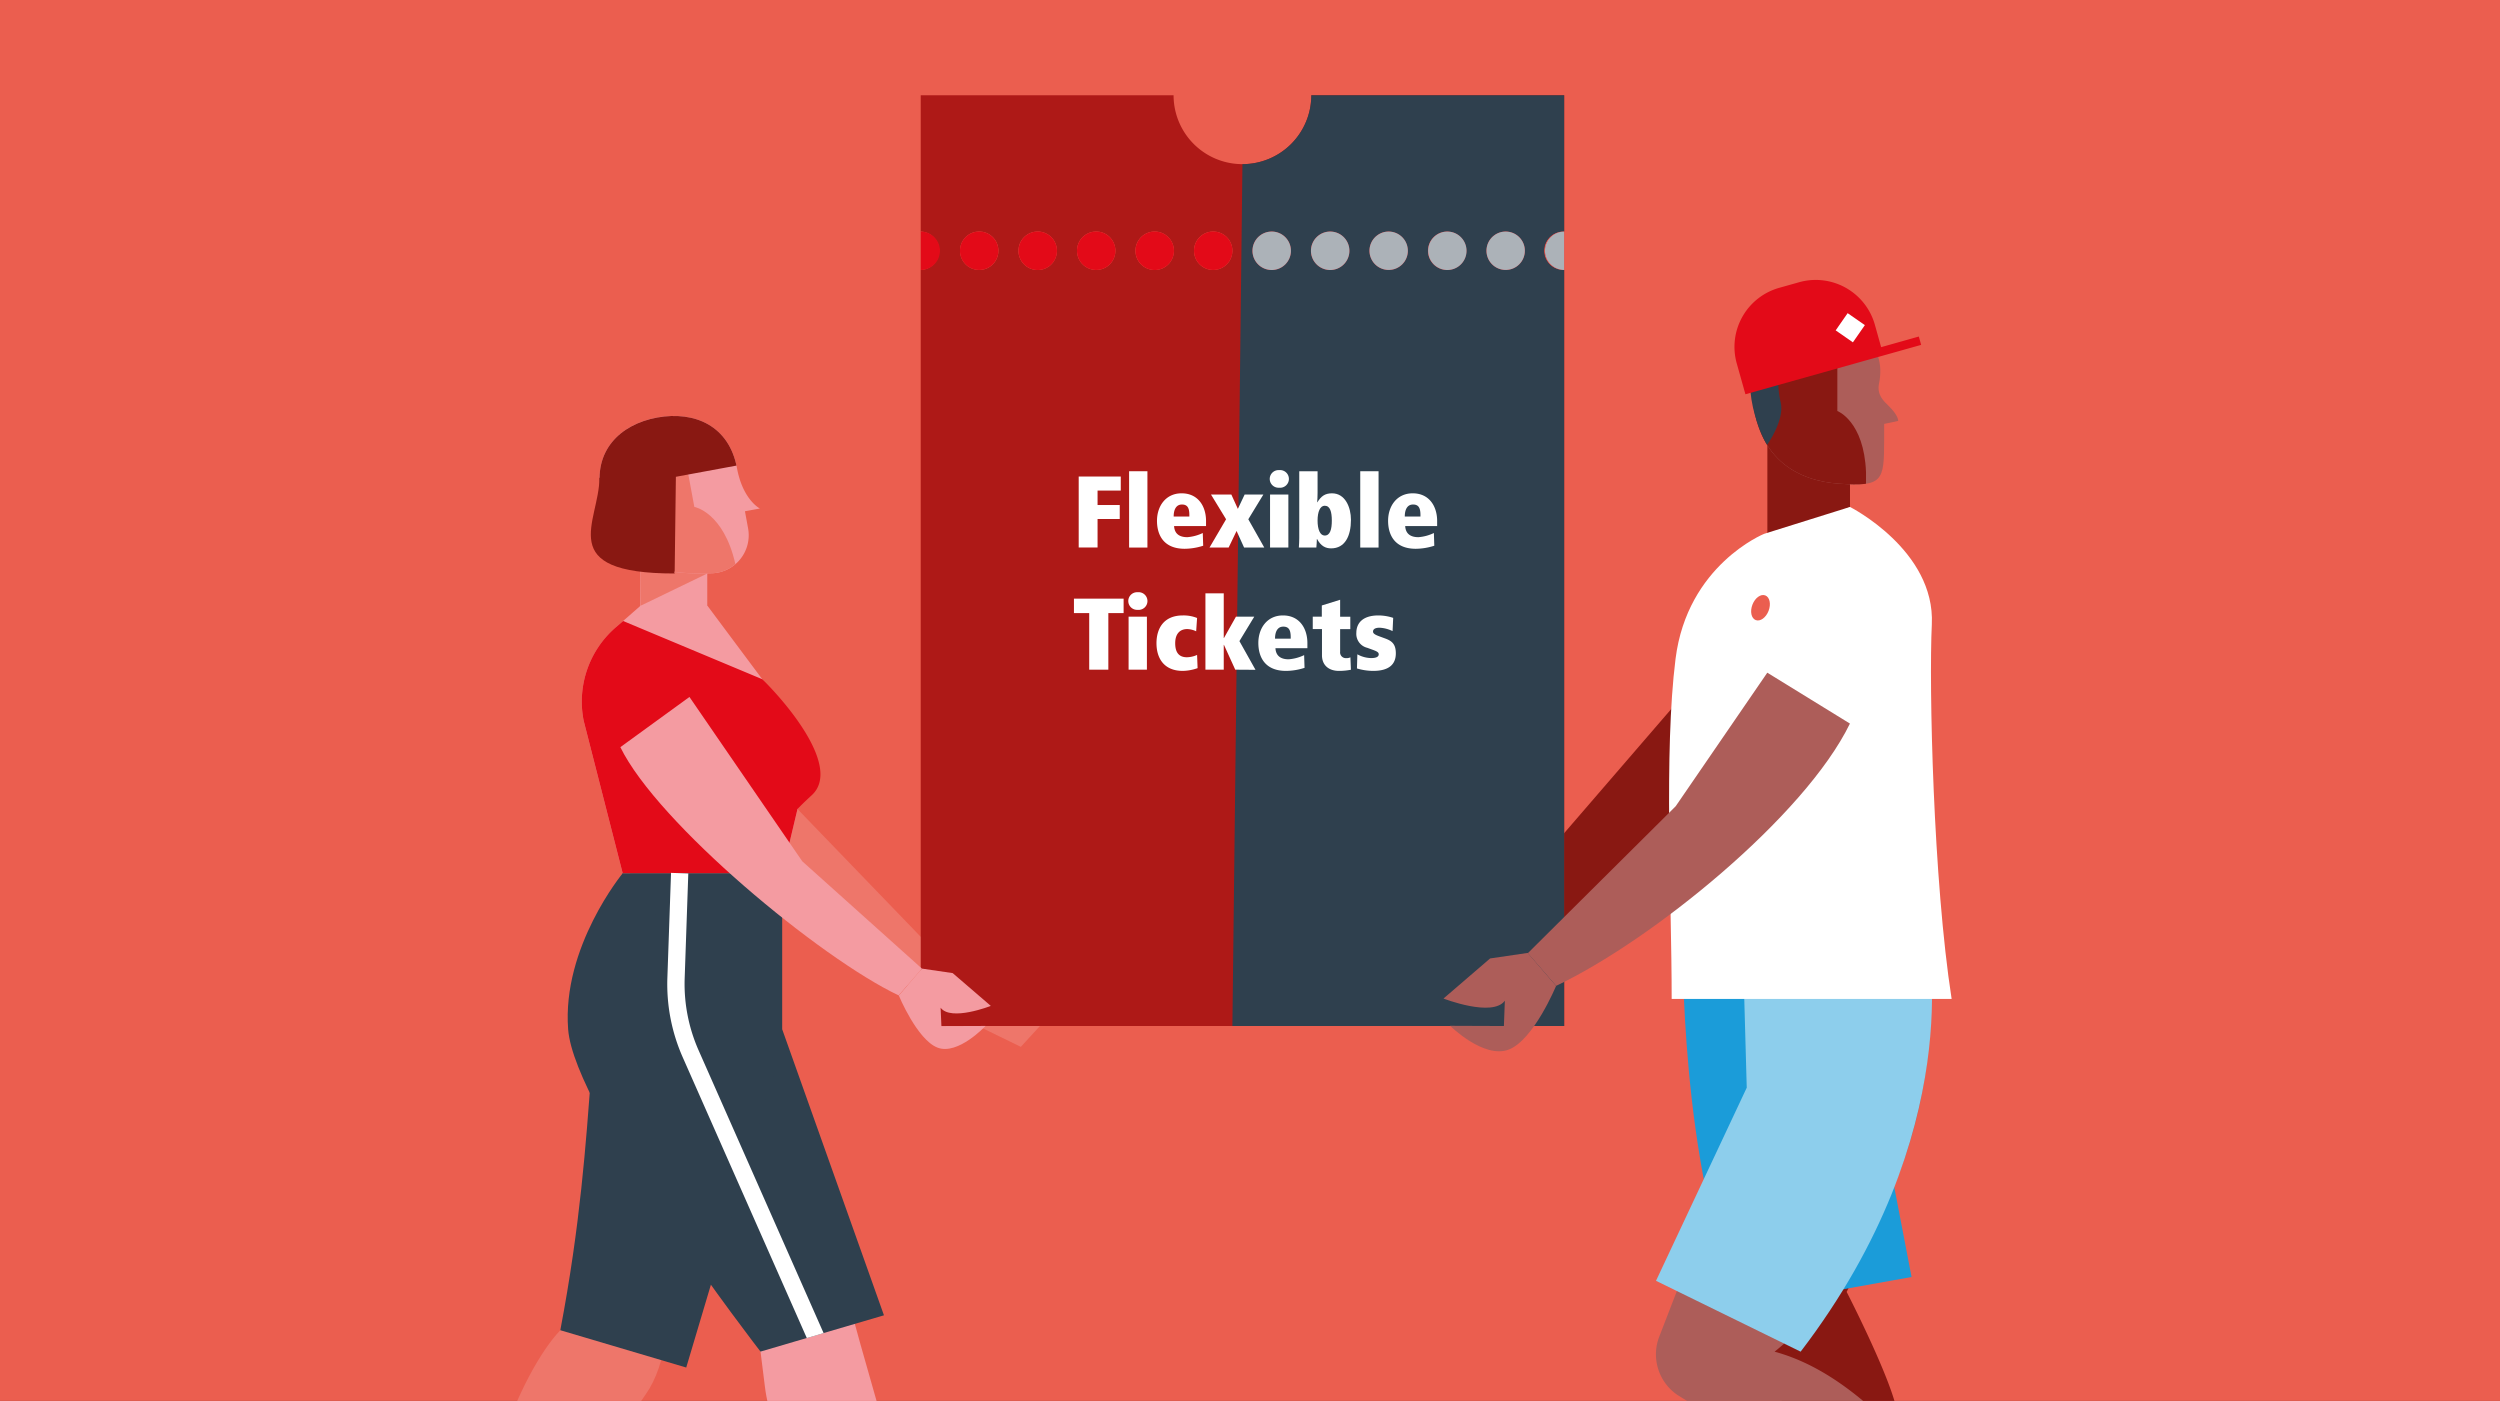 <?xml version="1.0" encoding="UTF-8"?>
<svg xmlns="http://www.w3.org/2000/svg" xmlns:xlink="http://www.w3.org/1999/xlink" id="Ebene_1" data-name="Ebene 1" viewBox="0 0 737 413">
  <rect x="0" y="0" width="737" height="413" fill="#333333" stroke="none"/>
  <defs>
    <style>.cls-1{fill:none;}.cls-2{fill:#f49ba1;}.cls-3{fill:#ad5d59;}.cls-4{fill:#eb5e4f;}.cls-5{fill:#ee766a;}.cls-6{fill:#891812;}.cls-7{fill:#ae1917;}.cls-8{fill:#e30a18;}.cls-9{fill:#2f404e;}.cls-10{fill:#acb2b8;}.cls-11{clip-path:url(#clip-path);}.cls-12{clip-path:url(#clip-path-2);}.cls-13{fill:#fff;}.cls-14{fill:#1b9cd9;}.cls-15{fill:#8dceec;}.cls-16{clip-path:url(#clip-path-3);}</style>
    <clipPath id="clip-path">
      <polygon class="cls-1" points="737.98 -1.17 -1.02 -0.17 -1.02 414.45 737.98 413.45 737.98 -1.17"></polygon>
    </clipPath>
    <clipPath id="clip-path-2">
      <path class="cls-2" d="M193.74,123.09c11.09-2,21.22,2.46,23.52,14.9,1.74,9.42,6.76,11.92,6.76,11.92l-4.41.81.92,5A11.22,11.22,0,0,1,210,169c-12.12.29-28.45.17-32.84-23.61C174.81,133,182.66,125.14,193.74,123.09Z"></path>
    </clipPath>
    <clipPath id="clip-path-3">
      <path class="cls-3" d="M535.94,94.51c10.78,0,20.43,6.69,18,18.54-.69,3.37,1.36,5.18,2.82,6.6,3,2.92,2.83,4.44,2.83,4.44l-4.14.88v4.82c0,12.08-.45,13.71-13.35,12.8-11.56-.82-25.67-6.88-25.67-30C516.43,100.5,525.16,94.51,535.94,94.51Z"></path>
    </clipPath>
  </defs>
  <polygon class="cls-4" points="737.98 -1.17 -1.02 -0.17 -1.02 414.45 737.98 413.45 737.98 -1.17"></polygon>
  <path class="cls-5" d="M235.1,238.5,282,287.13l3.54-.93a14.47,14.47,0,0,1,14.28,4.13l9,9.68-7.88,8.6-29-14.13L222.83,250,224,235.72Z"></path>
  <path class="cls-6" d="M501.92,198.31,428,284l-12.88,2.14a7.23,7.23,0,0,0-6,7.13v4s28.61,6.26,29.19,0,83.32-77,83.32-77Z"></path>
  <path class="cls-7" d="M346,28.09H271.43V68.26a5.67,5.67,0,0,1,0,11.33V302.47H461.12V79.59a5.67,5.67,0,1,1,0-11.33V28.09H386.57a20.3,20.3,0,0,1-40.6,0ZM449.53,73.93a5.66,5.66,0,1,1-5.66-5.67A5.66,5.66,0,0,1,449.53,73.93Zm-17.24,0a5.67,5.67,0,1,1-5.66-5.67A5.67,5.67,0,0,1,432.29,73.93Zm-17.25,0a5.66,5.66,0,1,1-5.66-5.67A5.66,5.66,0,0,1,415,73.93Zm-17.24,0a5.67,5.67,0,1,1-5.66-5.67A5.67,5.67,0,0,1,397.8,73.93Zm-17.24,0a5.67,5.67,0,1,1-5.67-5.67A5.67,5.67,0,0,1,380.56,73.93Zm-17.25,0a5.66,5.66,0,1,1-5.66-5.67A5.66,5.66,0,0,1,363.31,73.93Zm-17.24,0a5.67,5.67,0,1,1-5.67-5.67A5.67,5.67,0,0,1,346.07,73.93Zm-17.25,0a5.66,5.66,0,1,1-5.66-5.67A5.66,5.66,0,0,1,328.82,73.93Zm-17.24,0a5.67,5.67,0,1,1-5.66-5.67A5.67,5.67,0,0,1,311.58,73.93Zm-17.25,0a5.66,5.66,0,1,1-5.66-5.67A5.66,5.66,0,0,1,294.33,73.93Z"></path>
  <path class="cls-8" d="M438.21,73.93a5.66,5.66,0,1,0,5.66-5.67A5.66,5.66,0,0,0,438.21,73.93Z"></path>
  <path class="cls-8" d="M421,73.93a5.67,5.67,0,1,0,5.67-5.67A5.67,5.67,0,0,0,421,73.93Z"></path>
  <path class="cls-8" d="M403.72,73.93a5.66,5.66,0,1,0,5.66-5.67A5.66,5.66,0,0,0,403.72,73.93Z"></path>
  <path class="cls-8" d="M386.47,73.93a5.67,5.67,0,1,0,5.67-5.67A5.67,5.67,0,0,0,386.47,73.93Z"></path>
  <path class="cls-8" d="M369.23,73.93a5.67,5.67,0,1,0,5.66-5.67A5.67,5.67,0,0,0,369.23,73.93Z"></path>
  <path class="cls-8" d="M352,73.93a5.66,5.66,0,1,0,5.66-5.67A5.66,5.66,0,0,0,352,73.93Z"></path>
  <path class="cls-8" d="M334.74,73.93a5.67,5.67,0,1,0,5.66-5.67A5.67,5.67,0,0,0,334.74,73.93Z"></path>
  <path class="cls-8" d="M317.5,73.93a5.66,5.66,0,1,0,5.66-5.67A5.66,5.66,0,0,0,317.5,73.93Z"></path>
  <path class="cls-8" d="M300.25,73.93a5.67,5.67,0,1,0,5.67-5.67A5.67,5.67,0,0,0,300.25,73.93Z"></path>
  <path class="cls-8" d="M283,73.93a5.66,5.66,0,1,0,5.66-5.67A5.66,5.66,0,0,0,283,73.93Z"></path>
  <path class="cls-8" d="M277.09,73.93a5.67,5.67,0,0,0-5.66-5.67h0V79.59h0A5.67,5.67,0,0,0,277.09,73.93Z"></path>
  <path class="cls-8" d="M455.45,73.93a5.67,5.67,0,0,0,5.67,5.66h0V68.26h0A5.67,5.67,0,0,0,455.45,73.93Z"></path>
  <path class="cls-9" d="M363.31,302.47h97.81V79.59a5.67,5.67,0,1,1,0-11.33V28.09H386.57a20.3,20.3,0,0,1-20.3,20.3ZM449.53,73.93a5.66,5.66,0,1,1-5.66-5.67A5.66,5.66,0,0,1,449.53,73.93Zm-17.24,0a5.67,5.67,0,1,1-5.66-5.67A5.67,5.67,0,0,1,432.29,73.93Zm-17.25,0a5.66,5.66,0,1,1-5.66-5.67A5.66,5.66,0,0,1,415,73.93Zm-17.24,0a5.67,5.67,0,1,1-5.66-5.67A5.67,5.67,0,0,1,397.8,73.93Zm-17.24,0a5.67,5.67,0,1,1-5.67-5.67A5.67,5.67,0,0,1,380.56,73.93Z"></path>
  <path class="cls-10" d="M438.21,73.93a5.66,5.66,0,1,0,5.66-5.67A5.66,5.66,0,0,0,438.21,73.93Z"></path>
  <path class="cls-10" d="M421,73.93a5.67,5.67,0,1,0,5.67-5.67A5.67,5.67,0,0,0,421,73.93Z"></path>
  <path class="cls-10" d="M403.72,73.93a5.66,5.66,0,1,0,5.66-5.67A5.66,5.66,0,0,0,403.72,73.93Z"></path>
  <path class="cls-10" d="M386.47,73.93a5.67,5.67,0,1,0,5.67-5.67A5.67,5.67,0,0,0,386.47,73.93Z"></path>
  <path class="cls-10" d="M369.23,73.93a5.67,5.67,0,1,0,5.66-5.67A5.67,5.67,0,0,0,369.23,73.93Z"></path>
  <path class="cls-10" d="M455.45,73.93a5.67,5.67,0,0,0,5.67,5.66h0V68.26h0A5.67,5.67,0,0,0,455.45,73.93Z"></path>
  <g class="cls-11">
    <path class="cls-2" d="M274.36,502.64l2.54,4.41L319.42,492l-1.56-4c-2.75-6.74-19.05,3.73-33.12-3.42-8.87-4.51-35.32-103.76-35.32-103.76l-26.59,6.66,2.64,21.12c1,8.32,4,16.28,13.12,30.24,15.3,23.41,32.74,52.26,32.74,52.26S272.2,498.71,274.36,502.64Z"></path>
    <path class="cls-5" d="M134.28,502.05l.94,5,47.66-.13-.16-4.26c-.36-7.27-19.22-2.78-30.12-14.19-5-5.23,21.1-54,37.76-77.42,6.09-8.59,8.85-25.67,1.45-33.17l-7.06-7.16-19.57,21.43c-5.79,6.07-12.89,18.89-18,34.76-8.47,26.65-12,63.27-12,63.27S133.54,497.63,134.28,502.05Z"></path>
    <rect class="cls-2" x="188.69" y="158.58" width="19.8" height="26.58" transform="translate(397.19 343.74) rotate(180)"></rect>
    <polygon class="cls-5" points="188.78 178.61 208.5 169.07 188.69 158.58 188.78 178.61"></polygon>
    <path class="cls-2" d="M193.74,123.09c11.09-2,21.22,2.46,23.52,14.9,1.74,9.42,6.76,11.92,6.76,11.92l-4.41.81.92,5A11.22,11.22,0,0,1,210,169c-12.12.29-28.45.17-32.84-23.61C174.81,133,182.66,125.14,193.74,123.09Z"></path>
    <g class="cls-12">
      <path class="cls-5" d="M202.92,139.88l1.77,9.55s8.64,1.52,12.11,16.91l1.47,7.92-21.7,3-3.24-42.66Z"></path>
      <polygon class="cls-6" points="221.53 136.44 199.25 140.56 198.66 186.95 175.4 192.32 161.73 118.38 206.29 110.14 223.11 121.71 221.53 136.44"></polygon>
    </g>
    <path class="cls-2" d="M183.57,257.45l-11.5-44.95a28.93,28.93,0,0,1,9.31-27.41l7.4-6.48h19.8L226.78,203c3.22,5.69,17.25,20.65,12.61,25.26h0a14.46,14.46,0,0,0-4.29,10.29l-4.5,18.95Z"></path>
    <path class="cls-8" d="M230.6,257.45l4.5-18.95s1.33-1.44,4.18-4.05c8.7-7.94-6.69-26.47-14.53-34.2l-41.06-17.18-2.31,2a28.93,28.93,0,0,0-9.31,27.41l11.5,44.95Z"></path>
    <path class="cls-6" d="M176.71,140.88c0,13-13.59,28.19,22.18,28.19l-10.2-30.5Z"></path>
    <path class="cls-9" d="M183.57,257.45s-17.94,21.74-16.08,46,56.71,95,56.71,95l36.39-10.7-30-84.33v-46Z"></path>
    <path class="cls-9" d="M165.18,392.15l37.12,11,26.79-89.93-45.52-55.75C171.51,297.22,177.07,329.62,165.18,392.15Z"></path>
    <path class="cls-2" d="M264.93,293.45l6.85-7.91-35.27-31.63-33.26-48.45-20.37,14.8C193.89,242.79,241.87,282.52,264.93,293.45Z"></path>
    <path class="cls-2" d="M271.78,285.54l9.07,1.33,11.24,9.67s-11.79,4.63-14.8.53l.24,5.43,13-.05s-8.13,8.72-14.15,6.39-11.41-15.36-11.41-15.36Z"></path>
    <path class="cls-13" d="M237.85,394.46l-36.6-82.81a53.31,53.31,0,0,1-4.51-23.33l1.08-31,5.09.18-1.07,30.95a48.4,48.4,0,0,0,4.07,21.1L242.8,393Z"></path>
    <path class="cls-3" d="M450.37,280.92l-11.09,1.63-13.74,11.82S440,300,443.63,295l-.28,7.47-15.86-.06s9.94,9.83,17.3,7,13.95-18.78,13.95-18.78Z"></path>
    <path class="cls-6" d="M496.05,277.13s7.9,92.74,22.77,121.34c17.46,33.57,16.33,66.1,14.23,82.1a14.43,14.43,0,0,1-10.79,12.13c-9.41,2.35-25.44,7-25.44,14.35h53.81c.15-21.54,9.94-80.83,8.76-90.1s-15-36.1-15-36.1,31.07-60.12,23.82-103.72Z"></path>
    <path class="cls-14" d="M496.05,277.13s-.85,67.1,17.21,108.33h0l50.27-9-19.12-99.37Z"></path>
    <path class="cls-3" d="M521,277.13l-5.13,47.77-26.73,69.16a14.47,14.47,0,0,0,5.41,17.2l78.12,48.41c4.89,3.29,4.76,11.78,3.5,17.54-2.22,10.22-4.29,25.74,2.39,29.84l24.32-49.32a107.43,107.43,0,0,0-13.9-8.12c-16.9-8.21-35.44-42.85-65.84-51.14,0,0,53.91-40.86,45.07-121.34Z"></path>
    <path class="cls-15" d="M568.23,277.13s12.2,56.45-37.4,121.34l-42.64-20.89,26.75-56.93-1.21-43.52Z"></path>
    <polygon class="cls-6" points="545.38 149.45 521.02 159.89 521.02 130.72 545.38 130.72 545.38 149.45"></polygon>
    <path class="cls-3" d="M535.94,94.51c10.78,0,20.43,6.69,18,18.54-.69,3.37,1.36,5.18,2.82,6.6,3,2.92,2.83,4.44,2.83,4.44l-4.14.88v4.82c0,12.08-.45,13.71-13.35,12.8-11.56-.82-25.67-6.88-25.67-30C516.43,100.5,525.16,94.51,535.94,94.51Z"></path>
    <g class="cls-16">
      <path class="cls-6" d="M541.65,89.94v31.22s7.85,2.93,8.45,18v7.69H513.91V94.51Z"></path>
    </g>
    <path class="cls-9" d="M549.37,98.74s-14.88-12.88-29,1.41c-9.1,9.19-1.89,27.34.58,31,0,0,5.25-7.36,4-12.51s-1.53-15,4-15.89S544.9,104.85,549.37,98.74Z"></path>
    <path class="cls-13" d="M545.38,149.45l-25.33,7.93s-22.63,9.15-26.1,36.85-1.14,69.89-1.14,100.25h82.53c-5.43-35-6.71-92.22-5.84-110.4C570.56,162.19,545.38,149.45,545.38,149.45Z"></path>
    <path class="cls-3" d="M458.74,290.63,450.4,281,494,237.67l27-39.36,24.36,15C532,240.76,486.86,277.31,458.74,290.63Z"></path>
    <ellipse class="cls-4" cx="519" cy="179.17" rx="3.9" ry="2.55" transform="translate(164.71 598.62) rotate(-68.86)"></ellipse>
    <path class="cls-8" d="M554.56,102.34l-1.85-6.61A18.11,18.11,0,0,0,530.38,83.2l-5.82,1.64A18.08,18.08,0,0,0,512,107.16l1.86,6.61h0l.69,2.46,51.81-14.56-.69-2.46Z"></path>
    <rect class="cls-13" x="543.48" y="93.47" width="6.19" height="6.19" transform="matrix(0.82, 0.57, -0.57, 0.82, 152.31, -294.11)"></rect>
  </g>
  <path class="cls-13" d="M323.56,144.62v4.26h6.54V153h-6.54v8.4H318V140.48H330.4v4.14Z"></path>
  <path class="cls-13" d="M332.86,161.42v-22.5h5.4v22.5Z"></path>
  <path class="cls-13" d="M346.12,155.09c.15,2.52,1.89,3.27,3.9,3.27a12.73,12.73,0,0,0,4.56-1.23l.12,3.75a18.08,18.08,0,0,1-5.46.9c-6.33,0-8.16-4.23-8.16-8.25,0-4.29,2.55-8.1,7.26-8.1,4.89,0,7.2,3.87,7.2,8.13v1.53Zm4.5-3.27c0-2.1-.57-3.09-2.19-3.09s-2.43,1.38-2.43,3.54h4.62Z"></path>
  <path class="cls-13" d="M366.76,161.42l-2.22-4.89-2.34,4.89h-5.64l4.89-8.34L357,145.79h6l1.92,4.23,2-4.23h5.52L368,153.08l4.71,8.34Z"></path>
  <path class="cls-13" d="M377.08,143.78a2.6,2.6,0,1,1,0-5.19,2.61,2.61,0,1,1,0,5.19Zm-2.67,17.64V145.79h5.4v15.63Z"></path>
  <path class="cls-13" d="M392.41,161.66c-1.62,0-3-.66-4.14-2.76h-.06c0,.84-.09,1.68-.15,2.52H382.9c.06-.93.12-1.86.12-2.76V138.92h5.4v6.36c0,1.17-.06,2.13-.12,2.79h.06c1.11-1.8,2.25-2.64,4.32-2.64,3.9,0,5.58,4.14,5.58,7.8C398.26,158,396.52,161.66,392.41,161.66Zm-1.89-12.57c-1.35,0-2.1,1.77-2.1,4.38s.75,4.41,2.1,4.41c1.59,0,2.1-1.8,2.1-4.41S392.11,149.09,390.52,149.09Z"></path>
  <path class="cls-13" d="M401,161.42v-22.5h5.4v22.5Z"></path>
  <path class="cls-13" d="M414.25,155.09c.15,2.52,1.89,3.27,3.9,3.27a12.73,12.73,0,0,0,4.56-1.23l.12,3.75a18.08,18.08,0,0,1-5.46.9c-6.33,0-8.16-4.23-8.16-8.25,0-4.29,2.55-8.1,7.26-8.1,4.89,0,7.2,3.87,7.2,8.13v1.53Zm4.5-3.27c0-2.1-.57-3.09-2.19-3.09s-2.43,1.38-2.43,3.54h4.62Z"></path>
  <path class="cls-13" d="M326.74,180.74v16.68H321.1V180.74h-4.5v-4.26h14.64v4.26Z"></path>
  <path class="cls-13" d="M335.38,179.78a2.6,2.6,0,1,1,0-5.19,2.61,2.61,0,1,1,0,5.19Zm-2.67,17.64V181.79h5.4v15.63Z"></path>
  <path class="cls-13" d="M348.7,197.78c-5.7,0-7.77-3.9-7.77-8.16s2.07-8.19,7.77-8.19a10.75,10.75,0,0,1,4.2.75l-.27,3.93a6.35,6.35,0,0,0-2.64-.66c-2,0-3.54,1.23-3.54,4.17,0,2.34.81,4.14,3.45,4.14a7.63,7.63,0,0,0,3-.69l.15,3.9A14,14,0,0,1,348.7,197.78Z"></path>
  <path class="cls-13" d="M364.15,197.42l-3.33-7.32h-.06v7.32h-5.4v-22.5h5.4v13.17h.06l3.54-6.3h5.4L365.38,189l4.74,8.46Z"></path>
  <path class="cls-13" d="M376,191.09c.15,2.52,1.89,3.27,3.9,3.27a12.73,12.73,0,0,0,4.56-1.23l.12,3.75a18.08,18.08,0,0,1-5.46.9c-6.33,0-8.16-4.23-8.16-8.25,0-4.29,2.55-8.1,7.26-8.1,4.89,0,7.2,3.87,7.2,8.13v1.53Zm4.5-3.27c0-2.1-.57-3.09-2.19-3.09s-2.43,1.38-2.43,3.54h4.62Z"></path>
  <path class="cls-13" d="M394.72,197.78c-3,0-5-1.68-5-4.59v-7.74H387v-3.66h2.67v-3.3l5.4-1.68v5h3v3.66h-3v6.66a1.69,1.69,0,0,0,1.77,1.89,2.67,2.67,0,0,0,1.26-.24l.15,3.66A17.62,17.62,0,0,1,394.72,197.78Z"></path>
  <path class="cls-13" d="M404.8,197.78a17,17,0,0,1-4.77-.72l.12-4.17a8.66,8.66,0,0,0,4.08,1.11c1.47,0,2.22-.39,2.22-1.11,0-.54-.42-.84-1.74-1.32l-1.65-.6a4.22,4.22,0,0,1-3.21-4.41c0-2.76,1.77-5.13,6.51-5.13a14,14,0,0,1,4.35.72l-.18,3.9a9.91,9.91,0,0,0-3.84-1c-1.05,0-1.92.3-1.92,1.14,0,.54.51.9,1.8,1.38l1.8.66c1.95.72,3.12,1.65,3.12,4.38C411.49,195.89,409.42,197.78,404.8,197.78Z"></path>
</svg>
